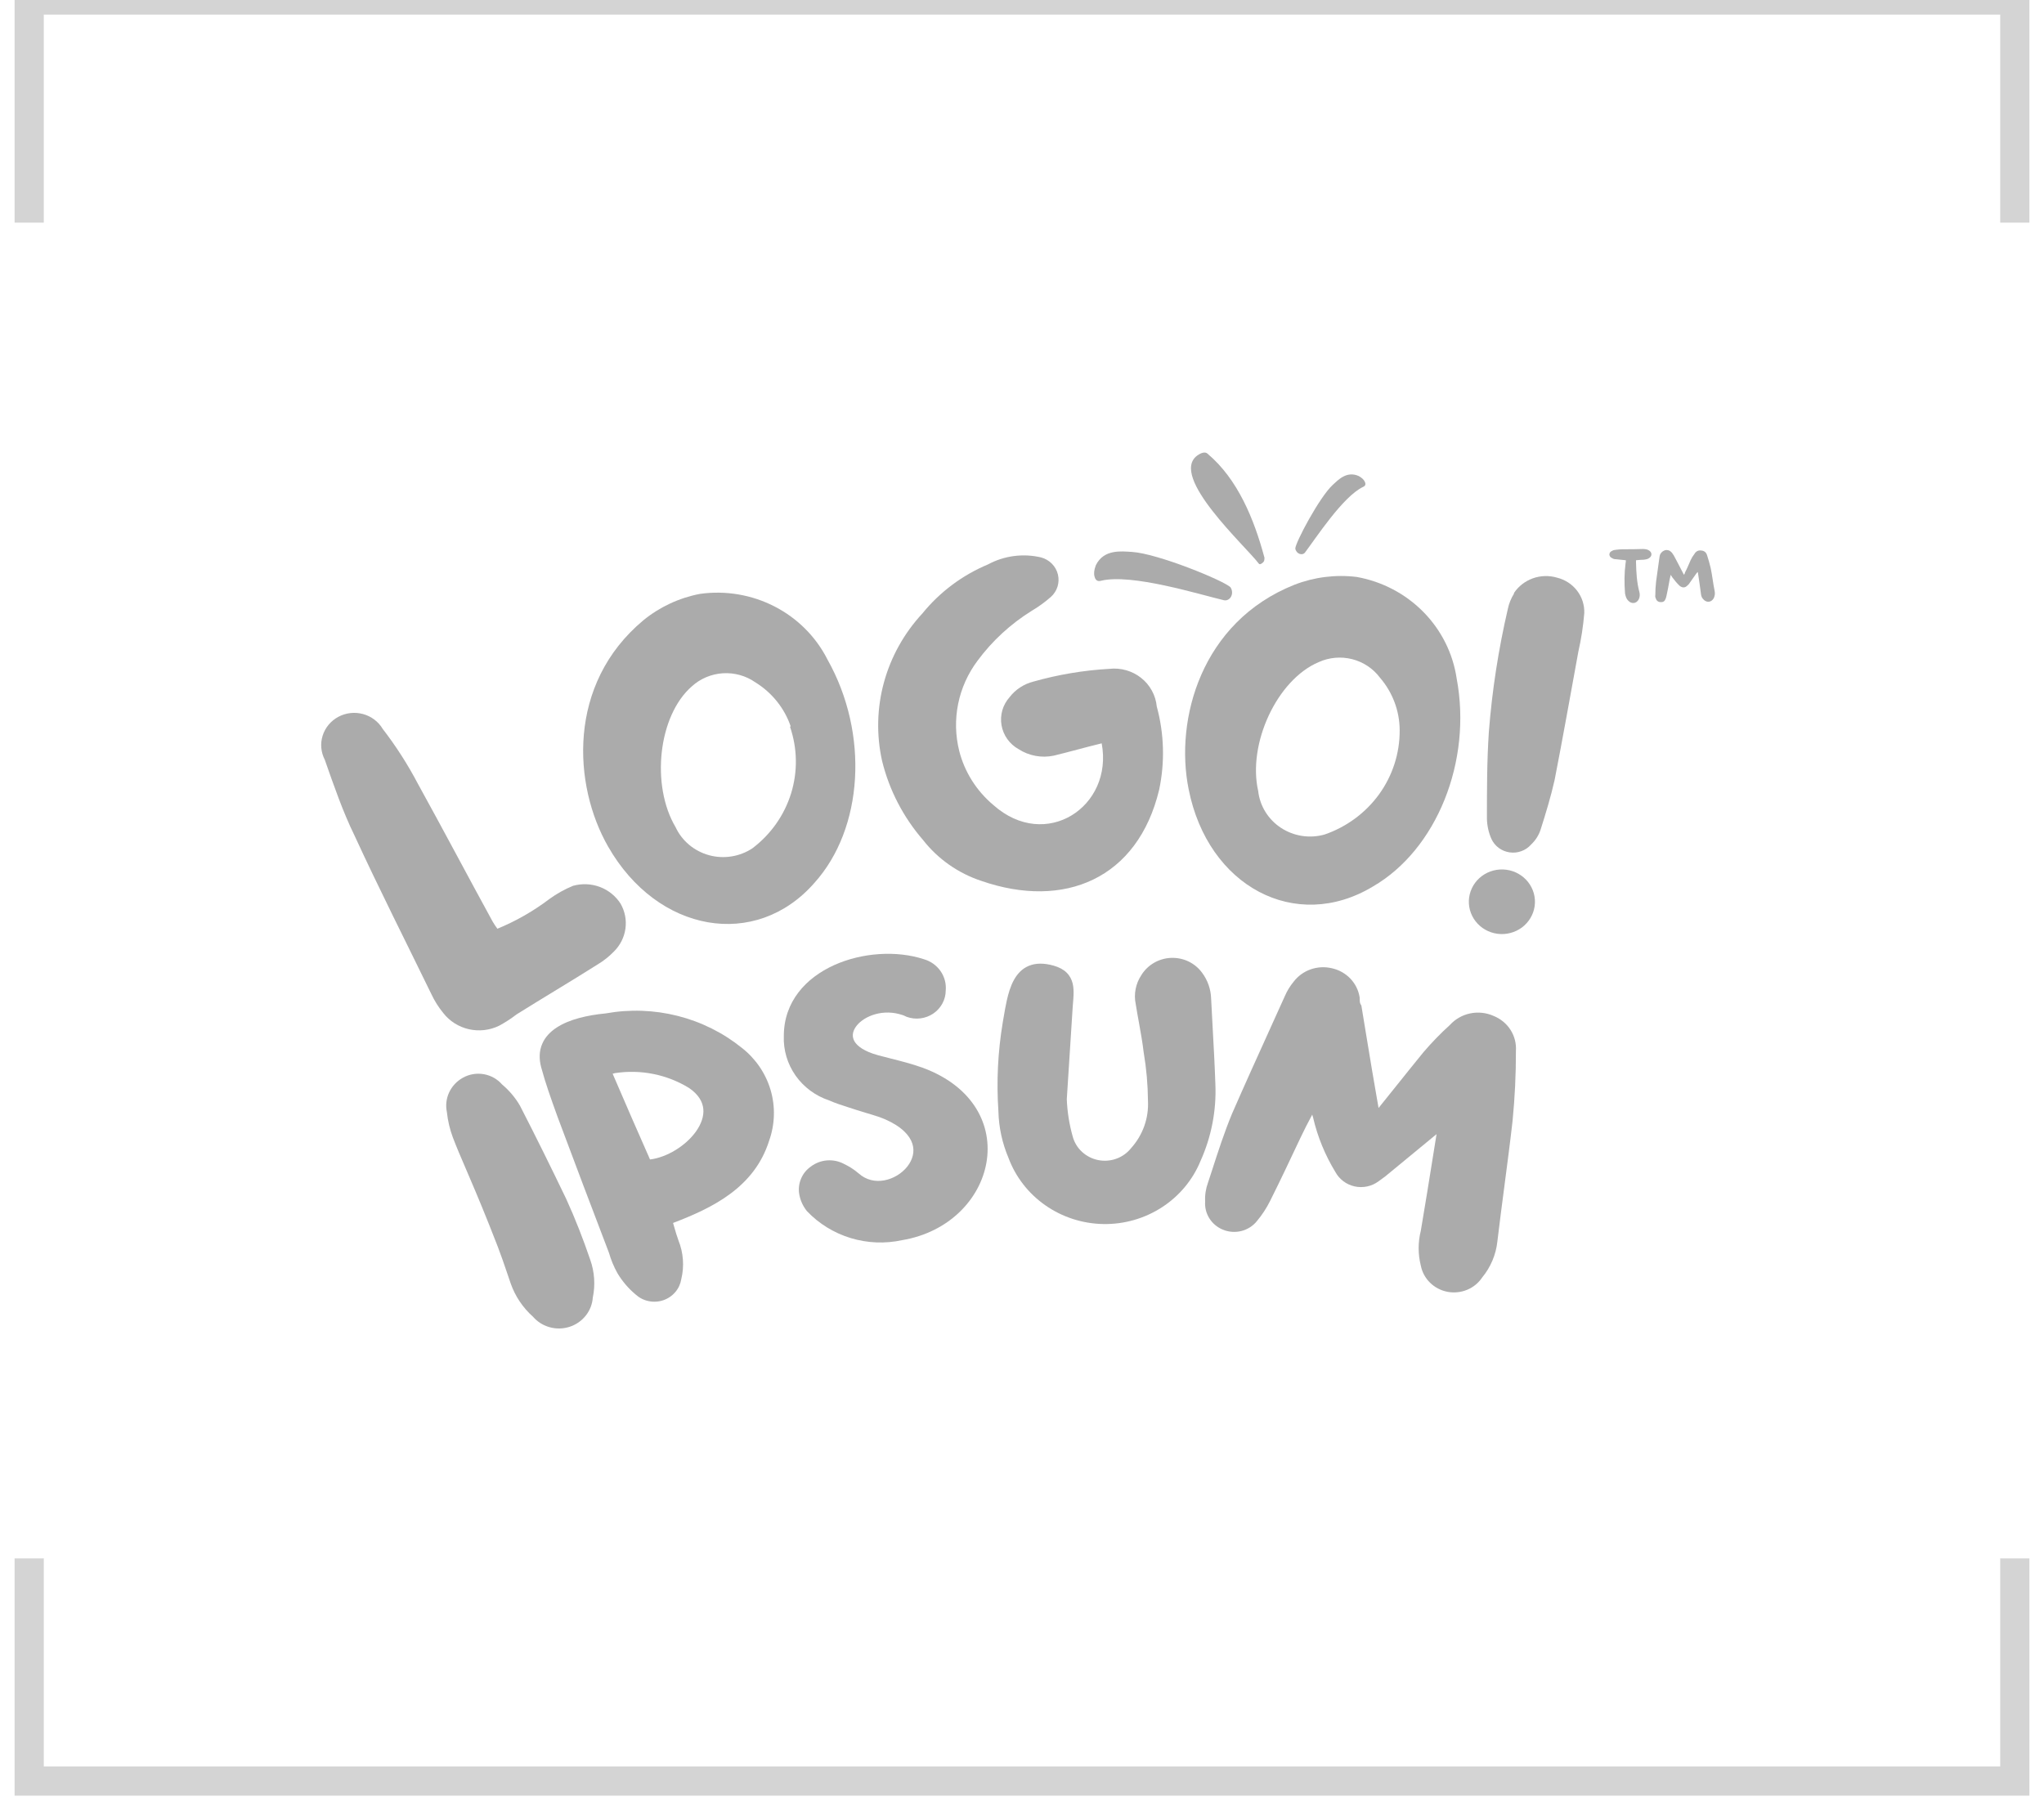 <svg width="70" height="62" viewBox="0 0 70 62" fill="none" xmlns="http://www.w3.org/2000/svg">
<g clip-path="url(#clip0_109_2039)">
<path d="M55.679 19.188C55.679 19.223 55.679 19.266 55.67 19.293C55.625 19.634 55.625 19.975 55.652 20.325C55.67 20.412 55.688 20.499 55.759 20.569C55.876 20.701 56.054 20.674 56.126 20.517C56.162 20.438 56.162 20.36 56.144 20.281C56.054 19.948 56.036 19.599 56.028 19.258C56.028 19.24 56.028 19.214 56.028 19.188C56.126 19.179 56.215 19.17 56.296 19.17C56.358 19.162 56.412 19.153 56.457 19.127C56.591 19.056 56.591 18.908 56.448 18.838C56.394 18.812 56.323 18.803 56.26 18.803C56.036 18.812 55.813 18.812 55.589 18.812C55.509 18.812 55.428 18.82 55.348 18.829C55.303 18.838 55.249 18.838 55.214 18.864C55.151 18.89 55.115 18.934 55.115 18.995C55.124 19.056 55.151 19.091 55.214 19.118C55.249 19.144 55.294 19.153 55.339 19.153C55.446 19.162 55.562 19.179 55.679 19.188ZM58.138 19.59C58.138 19.599 58.147 19.608 58.147 19.608C58.183 19.844 58.219 20.071 58.246 20.298C58.255 20.377 58.264 20.447 58.317 20.508C58.433 20.657 58.612 20.639 58.693 20.482C58.729 20.403 58.737 20.325 58.72 20.237C58.666 19.975 58.639 19.712 58.586 19.459C58.55 19.301 58.505 19.153 58.46 19.013C58.433 18.925 58.371 18.864 58.264 18.855C58.156 18.838 58.076 18.89 58.031 18.969C57.977 19.039 57.933 19.109 57.897 19.188C57.834 19.328 57.781 19.468 57.709 19.599C57.7 19.634 57.691 19.66 57.673 19.686C57.664 19.669 57.655 19.66 57.655 19.66C57.539 19.441 57.432 19.223 57.316 19.013C57.297 18.995 57.289 18.978 57.28 18.96C57.226 18.882 57.163 18.838 57.065 18.838C56.976 18.847 56.904 18.899 56.859 18.978C56.841 19.013 56.841 19.039 56.833 19.074C56.797 19.354 56.752 19.634 56.716 19.913C56.698 20.071 56.689 20.228 56.689 20.386C56.68 20.421 56.689 20.465 56.707 20.499C56.725 20.569 56.779 20.613 56.85 20.622C56.94 20.631 57.002 20.604 57.029 20.534C57.056 20.482 57.065 20.438 57.074 20.395C57.11 20.237 57.137 20.088 57.163 19.94C57.181 19.852 57.19 19.782 57.217 19.686C57.235 19.721 57.253 19.747 57.271 19.774C57.351 19.879 57.432 19.983 57.53 20.071C57.629 20.141 57.709 20.132 57.789 20.053C57.807 20.036 57.816 20.027 57.834 20.01C57.915 19.887 58.013 19.765 58.094 19.642C58.111 19.625 58.12 19.608 58.138 19.59Z" fill="#ABABAB"/>
<path d="M37.529 19.359C37.467 19.526 37.455 19.645 37.484 19.745C37.515 19.88 37.598 19.924 37.709 19.89C38.76 19.636 41.063 20.357 41.916 20.558C42.117 20.6 42.281 20.346 42.144 20.119C41.944 19.898 39.641 18.954 38.762 18.903C38.418 18.884 37.802 18.798 37.529 19.359Z" fill="#ABABAB"/>
<path d="M46.532 16.304C46.644 16.368 46.706 16.428 46.737 16.495C46.783 16.584 46.759 16.645 46.681 16.676C45.987 17.007 45.063 18.434 44.69 18.926C44.599 19.039 44.391 18.973 44.359 18.787C44.366 18.577 45.185 17.029 45.642 16.607C45.822 16.442 46.119 16.119 46.532 16.304Z" fill="#ABABAB"/>
<path d="M41.001 15.602C41.136 15.503 41.276 15.468 41.347 15.533C42.395 16.409 42.95 17.796 43.294 19.066C43.307 19.096 43.308 19.138 43.298 19.183C43.294 19.221 43.265 19.261 43.22 19.291C43.172 19.326 43.131 19.336 43.112 19.307C42.652 18.696 40.03 16.32 41.001 15.602Z" fill="#ABABAB"/>
<path d="M18.814 30.791C19.065 30.609 19.338 30.456 19.627 30.338C19.93 30.254 20.252 30.268 20.545 30.378C20.838 30.489 21.087 30.69 21.253 30.951C21.402 31.211 21.46 31.511 21.419 31.806C21.378 32.102 21.24 32.376 21.026 32.588C20.86 32.76 20.671 32.91 20.465 33.033C19.546 33.614 18.619 34.162 17.692 34.742C17.503 34.888 17.302 35.018 17.091 35.132C16.77 35.288 16.404 35.33 16.055 35.25C15.706 35.17 15.396 34.974 15.18 34.695C15.018 34.497 14.882 34.281 14.774 34.051C13.896 32.246 12.985 30.45 12.139 28.613C11.749 27.819 11.432 26.904 11.123 26.022C10.99 25.766 10.963 25.468 11.05 25.194C11.137 24.919 11.331 24.688 11.589 24.55C11.848 24.412 12.151 24.379 12.434 24.456C12.718 24.534 12.959 24.716 13.107 24.965C13.562 25.556 13.964 26.183 14.31 26.841C15.188 28.431 16.026 30.02 16.871 31.563C16.921 31.648 16.975 31.73 17.034 31.809C17.67 31.547 18.269 31.205 18.814 30.791Z" fill="#ABABAB"/>
<path d="M27.892 30.237C25.884 32.534 22.518 31.954 20.827 28.997C19.623 26.898 19.412 23.433 22.03 21.247C22.589 20.789 23.257 20.477 23.973 20.34C24.85 20.217 25.745 20.369 26.529 20.773C27.313 21.177 27.947 21.813 28.339 22.59C29.77 25.134 29.567 28.377 27.892 30.237ZM27.079 24.879C26.865 24.254 26.437 23.721 25.867 23.369C25.545 23.144 25.153 23.035 24.757 23.059C24.362 23.084 23.987 23.241 23.697 23.504C22.534 24.514 22.29 26.906 23.136 28.329C23.243 28.561 23.402 28.767 23.599 28.933C23.797 29.099 24.03 29.221 24.281 29.29C24.532 29.359 24.795 29.373 25.052 29.332C25.309 29.291 25.554 29.196 25.77 29.052C26.4 28.575 26.862 27.917 27.093 27.171C27.323 26.424 27.309 25.626 27.054 24.887L27.079 24.879Z" fill="#ABABAB"/>
<path d="M36.087 25.881C35.881 25.924 35.669 25.927 35.462 25.888C35.255 25.85 35.059 25.772 34.883 25.658C34.73 25.573 34.598 25.455 34.497 25.313C34.396 25.171 34.328 25.01 34.299 24.839C34.269 24.669 34.279 24.494 34.326 24.328C34.374 24.162 34.459 24.008 34.575 23.878C34.776 23.616 35.063 23.428 35.388 23.345C36.235 23.105 37.108 22.958 37.989 22.908C38.183 22.886 38.379 22.902 38.566 22.955C38.753 23.008 38.928 23.097 39.079 23.217C39.231 23.337 39.356 23.485 39.448 23.654C39.54 23.822 39.597 24.006 39.615 24.196C39.869 25.128 39.897 26.105 39.697 27.049C38.965 30.102 36.444 31.151 33.615 30.173C32.821 29.912 32.125 29.425 31.615 28.774C30.936 27.991 30.454 27.062 30.209 26.064C30.01 25.174 30.032 24.251 30.272 23.372C30.513 22.492 30.965 21.682 31.591 21.008C32.185 20.276 32.956 19.699 33.835 19.331C34.39 19.032 35.04 18.946 35.656 19.092C35.796 19.13 35.922 19.204 36.023 19.306C36.124 19.408 36.195 19.534 36.229 19.672C36.263 19.81 36.259 19.954 36.217 20.09C36.175 20.226 36.096 20.348 35.989 20.444C35.786 20.623 35.566 20.783 35.331 20.921C34.608 21.371 33.979 21.951 33.477 22.63C33.148 23.069 32.921 23.574 32.813 24.108C32.705 24.642 32.718 25.193 32.851 25.722C33.035 26.443 33.444 27.09 34.022 27.574C35.81 29.164 38.136 27.63 37.729 25.459C37.136 25.603 36.615 25.754 36.087 25.881Z" fill="#ABABAB"/>
<path d="M47.015 30.364C44.373 31.954 41.364 30.364 40.706 27.026C40.226 24.641 41.137 21.302 44.324 20.03C45.002 19.765 45.737 19.672 46.462 19.76C47.333 19.916 48.131 20.335 48.745 20.958C49.359 21.581 49.758 22.377 49.885 23.234C50.421 26.072 49.202 29.1 47.015 30.364ZM47.934 25.014C47.933 24.354 47.694 23.715 47.259 23.21C47.026 22.898 46.69 22.674 46.307 22.576C45.925 22.479 45.52 22.515 45.161 22.677C43.73 23.282 42.722 25.475 43.088 27.089C43.116 27.342 43.2 27.587 43.335 27.805C43.469 28.023 43.651 28.21 43.867 28.352C44.083 28.494 44.328 28.589 44.585 28.629C44.843 28.669 45.106 28.653 45.356 28.584C46.113 28.325 46.767 27.842 47.23 27.203C47.692 26.563 47.938 25.798 47.934 25.014Z" fill="#ABABAB"/>
<path d="M52.557 31.032C52.517 31.323 52.36 31.586 52.122 31.765C51.883 31.942 51.582 32.021 51.284 31.982C50.987 31.943 50.717 31.79 50.535 31.556C50.353 31.323 50.273 31.029 50.313 30.738C50.353 30.447 50.509 30.183 50.748 30.005C50.986 29.827 51.288 29.749 51.585 29.788C51.883 29.827 52.152 29.98 52.334 30.213C52.517 30.446 52.597 30.741 52.557 31.032ZM51.849 20.308C52.004 20.078 52.231 19.902 52.496 19.807C52.761 19.713 53.05 19.704 53.321 19.784C53.596 19.851 53.839 20.009 54.009 20.23C54.179 20.451 54.266 20.723 54.256 21C54.22 21.444 54.152 21.885 54.053 22.32C53.784 23.79 53.524 25.261 53.24 26.715C53.109 27.296 52.939 27.852 52.752 28.44C52.687 28.624 52.578 28.79 52.435 28.925C52.346 29.027 52.232 29.105 52.104 29.151C51.976 29.199 51.838 29.213 51.702 29.194C51.567 29.175 51.439 29.123 51.329 29.043C51.22 28.962 51.133 28.856 51.077 28.735C50.98 28.516 50.928 28.281 50.922 28.043C50.922 27.057 50.922 26.064 50.988 25.07C51.098 23.652 51.316 22.244 51.638 20.857C51.676 20.671 51.748 20.494 51.849 20.332V20.308Z" fill="#ABABAB"/>
<path fill-rule="evenodd" clip-rule="evenodd" d="M15.379 37.42C15.283 37.629 15.257 37.863 15.304 38.087C15.335 38.384 15.404 38.675 15.508 38.955C15.638 39.298 15.784 39.637 15.964 40.055C16.005 40.151 16.048 40.251 16.093 40.357C16.336 40.923 16.64 41.647 17.045 42.693C17.16 42.991 17.262 43.291 17.365 43.593C17.406 43.715 17.448 43.837 17.49 43.96C17.643 44.396 17.906 44.788 18.254 45.098C18.402 45.269 18.598 45.393 18.818 45.455C19.042 45.519 19.281 45.515 19.503 45.444C19.725 45.373 19.919 45.238 20.062 45.057C20.202 44.88 20.285 44.667 20.301 44.444C20.392 44.009 20.361 43.558 20.211 43.139C19.974 42.444 19.704 41.747 19.392 41.066L19.391 41.063C18.878 39.996 18.357 38.938 17.812 37.879L17.808 37.871C17.648 37.595 17.44 37.349 17.194 37.142C17.034 36.958 16.814 36.834 16.57 36.791C16.322 36.747 16.065 36.791 15.847 36.915C15.64 37.031 15.477 37.207 15.379 37.42Z" fill="#ABABAB"/>
<path fill-rule="evenodd" clip-rule="evenodd" d="M23.209 34.794C22.405 34.591 21.566 34.561 20.749 34.708C20.116 34.769 19.494 34.911 19.063 35.194C18.843 35.337 18.665 35.522 18.567 35.757C18.467 35.993 18.454 36.263 18.536 36.563C18.684 37.114 18.878 37.65 19.07 38.183L19.101 38.27L19.102 38.272C19.681 39.822 20.266 41.368 20.855 42.908C20.924 43.151 21.022 43.385 21.145 43.606L21.148 43.61C21.311 43.884 21.521 44.13 21.768 44.336C21.892 44.449 22.045 44.528 22.21 44.562C22.378 44.598 22.552 44.588 22.714 44.533C22.876 44.478 23.019 44.381 23.128 44.252C23.236 44.125 23.306 43.972 23.332 43.809C23.439 43.367 23.404 42.904 23.234 42.482C23.181 42.34 23.139 42.194 23.095 42.041C23.08 41.99 23.066 41.938 23.05 41.886C24.4 41.37 25.837 40.675 26.343 39.061C26.54 38.503 26.557 37.899 26.39 37.331C26.222 36.763 25.879 36.26 25.407 35.89C24.765 35.372 24.014 34.998 23.209 34.794ZM20.981 36.775C21.007 36.767 21.034 36.76 21.061 36.754C21.94 36.619 22.84 36.799 23.594 37.261C23.926 37.487 24.062 37.738 24.086 37.98C24.11 38.228 24.017 38.498 23.832 38.757C23.48 39.247 22.84 39.639 22.261 39.712C21.839 38.761 21.41 37.772 20.981 36.775Z" fill="#ABABAB"/>
<path d="M28.566 33.055C29.523 32.623 30.709 32.548 31.637 32.852C31.87 32.919 32.073 33.062 32.21 33.259C32.347 33.455 32.409 33.69 32.388 33.926C32.387 34.079 32.349 34.229 32.276 34.365C32.203 34.503 32.096 34.622 31.966 34.711C31.836 34.8 31.685 34.858 31.527 34.878C31.37 34.899 31.209 34.882 31.059 34.829L31.048 34.825L31.037 34.82C30.96 34.78 30.879 34.751 30.795 34.732L30.79 34.73C30.137 34.561 29.521 34.842 29.296 35.187C29.189 35.351 29.176 35.517 29.265 35.669C29.361 35.83 29.596 36.012 30.07 36.141C30.201 36.176 30.335 36.21 30.47 36.245C30.846 36.34 31.236 36.438 31.613 36.575L31.615 36.576C33.355 37.223 34.003 38.564 33.781 39.825C33.562 41.073 32.496 42.208 30.894 42.475C30.311 42.602 29.705 42.577 29.134 42.404C28.563 42.23 28.047 41.914 27.639 41.485L27.629 41.474C27.5 41.312 27.413 41.122 27.375 40.921C27.34 40.739 27.358 40.552 27.429 40.38C27.498 40.209 27.616 40.061 27.769 39.954C27.93 39.832 28.124 39.758 28.327 39.743C28.529 39.728 28.732 39.771 28.91 39.867C29.087 39.951 29.253 40.058 29.401 40.185L29.404 40.187C29.666 40.422 29.983 40.483 30.287 40.426C30.596 40.369 30.886 40.19 31.073 39.953C31.258 39.718 31.333 39.438 31.244 39.167C31.155 38.893 30.888 38.587 30.301 38.331C30.147 38.267 29.988 38.215 29.822 38.165C29.778 38.152 29.732 38.139 29.686 38.125C29.564 38.089 29.438 38.051 29.314 38.01C29.229 37.981 29.145 37.955 29.061 37.928C28.833 37.855 28.61 37.784 28.396 37.689C27.929 37.534 27.526 37.236 27.246 36.839C26.966 36.44 26.824 35.963 26.843 35.48C26.845 34.301 27.604 33.49 28.566 33.055Z" fill="#ABABAB"/>
<path d="M40.701 32.929C40.516 32.841 40.31 32.799 40.104 32.807C39.898 32.815 39.697 32.874 39.519 32.977C39.343 33.08 39.195 33.223 39.089 33.395C38.992 33.54 38.925 33.702 38.892 33.872C38.858 34.041 38.859 34.216 38.894 34.385C38.928 34.603 38.967 34.815 39.005 35.024C39.067 35.369 39.128 35.707 39.168 36.052L39.17 36.06C39.261 36.601 39.309 37.147 39.314 37.694L39.314 37.702C39.345 38.294 39.139 38.873 38.74 39.319L38.734 39.326C38.604 39.489 38.43 39.613 38.232 39.685C38.034 39.757 37.82 39.773 37.613 39.733C37.406 39.692 37.214 39.596 37.06 39.455C36.905 39.314 36.794 39.133 36.739 38.934C36.62 38.515 36.551 38.083 36.534 37.648L36.736 34.493C36.739 34.452 36.743 34.41 36.746 34.367C36.754 34.271 36.762 34.174 36.765 34.083C36.77 33.949 36.766 33.811 36.734 33.681C36.701 33.548 36.639 33.421 36.529 33.313C36.42 33.206 36.273 33.127 36.087 33.074C35.752 32.979 35.469 32.982 35.233 33.08C34.996 33.178 34.835 33.36 34.72 33.57C34.606 33.778 34.533 34.025 34.478 34.272C34.437 34.455 34.404 34.648 34.373 34.831C34.362 34.894 34.352 34.956 34.341 35.016L34.341 35.018C34.173 36.023 34.123 37.043 34.192 38.059C34.205 38.608 34.322 39.149 34.537 39.657C34.78 40.311 35.221 40.878 35.8 41.282C36.381 41.688 37.073 41.911 37.787 41.923C38.5 41.935 39.2 41.734 39.794 41.348C40.388 40.963 40.848 40.411 41.113 39.764C41.484 38.941 41.659 38.046 41.623 37.146C41.601 36.49 41.565 35.828 41.528 35.17C41.51 34.847 41.492 34.525 41.477 34.205C41.468 33.884 41.36 33.573 41.166 33.314C41.046 33.15 40.886 33.018 40.701 32.929Z" fill="#ABABAB"/>
<path d="M47.27 37.875C47.251 37.899 47.231 37.923 47.211 37.948C47.059 37.097 46.92 36.245 46.779 35.393C46.729 35.087 46.679 34.78 46.628 34.474L46.622 34.44L46.604 34.41C46.569 34.355 46.565 34.3 46.565 34.184V34.17L46.563 34.157C46.525 33.917 46.414 33.694 46.245 33.516C46.075 33.34 45.856 33.216 45.614 33.163C45.373 33.105 45.12 33.118 44.886 33.2C44.653 33.282 44.45 33.429 44.302 33.624C44.179 33.773 44.078 33.938 44.002 34.115C43.831 34.495 43.658 34.877 43.484 35.26L43.481 35.267C43.048 36.222 42.612 37.184 42.189 38.153L42.188 38.156C41.928 38.785 41.713 39.447 41.5 40.108C41.457 40.239 41.414 40.371 41.371 40.502C41.294 40.711 41.26 40.932 41.272 41.153C41.258 41.351 41.306 41.549 41.411 41.719C41.518 41.893 41.677 42.03 41.868 42.111C42.069 42.197 42.295 42.215 42.508 42.163C42.721 42.11 42.911 41.99 43.046 41.821C43.22 41.612 43.369 41.385 43.49 41.145C43.849 40.428 44.191 39.702 44.532 38.979C44.664 38.699 44.793 38.449 44.939 38.176C44.949 38.21 44.959 38.243 44.969 38.276C45.122 38.934 45.38 39.564 45.734 40.144C45.801 40.267 45.895 40.374 46.008 40.459C46.122 40.544 46.254 40.604 46.395 40.635C46.536 40.665 46.681 40.665 46.822 40.635C46.963 40.605 47.095 40.545 47.21 40.46L47.437 40.294L49.197 38.844L49.093 39.492C48.95 40.384 48.809 41.269 48.658 42.153C48.559 42.545 48.559 42.955 48.658 43.347C48.701 43.567 48.81 43.77 48.972 43.93C49.135 44.091 49.343 44.2 49.57 44.244C49.797 44.287 50.033 44.263 50.246 44.174C50.456 44.087 50.634 43.941 50.759 43.754C51.049 43.402 51.23 42.976 51.279 42.526C51.354 41.891 51.439 41.247 51.523 40.603C51.62 39.861 51.718 39.12 51.8 38.392L51.8 38.39C51.879 37.594 51.917 36.794 51.915 35.994C51.932 35.741 51.868 35.489 51.731 35.274C51.593 35.058 51.389 34.89 51.148 34.794C50.898 34.683 50.617 34.653 50.348 34.709C50.08 34.765 49.838 34.903 49.656 35.103C49.332 35.396 49.027 35.711 48.744 36.043L48.742 36.046C48.434 36.422 48.128 36.805 47.823 37.186C47.638 37.417 47.453 37.648 47.27 37.875Z" fill="#ABABAB"/>
</g>
<path d="M69 7.625V0H1V7.625M69 53.375V61H1V53.375" stroke="#ABABAB" stroke-opacity="0.5"/>
<defs>
<clipPath id="clip0_109_2039">
<rect width="47.727" height="30" fill="white" transform="translate(11 15.5)"/>
</clipPath>
</defs>
</svg>
